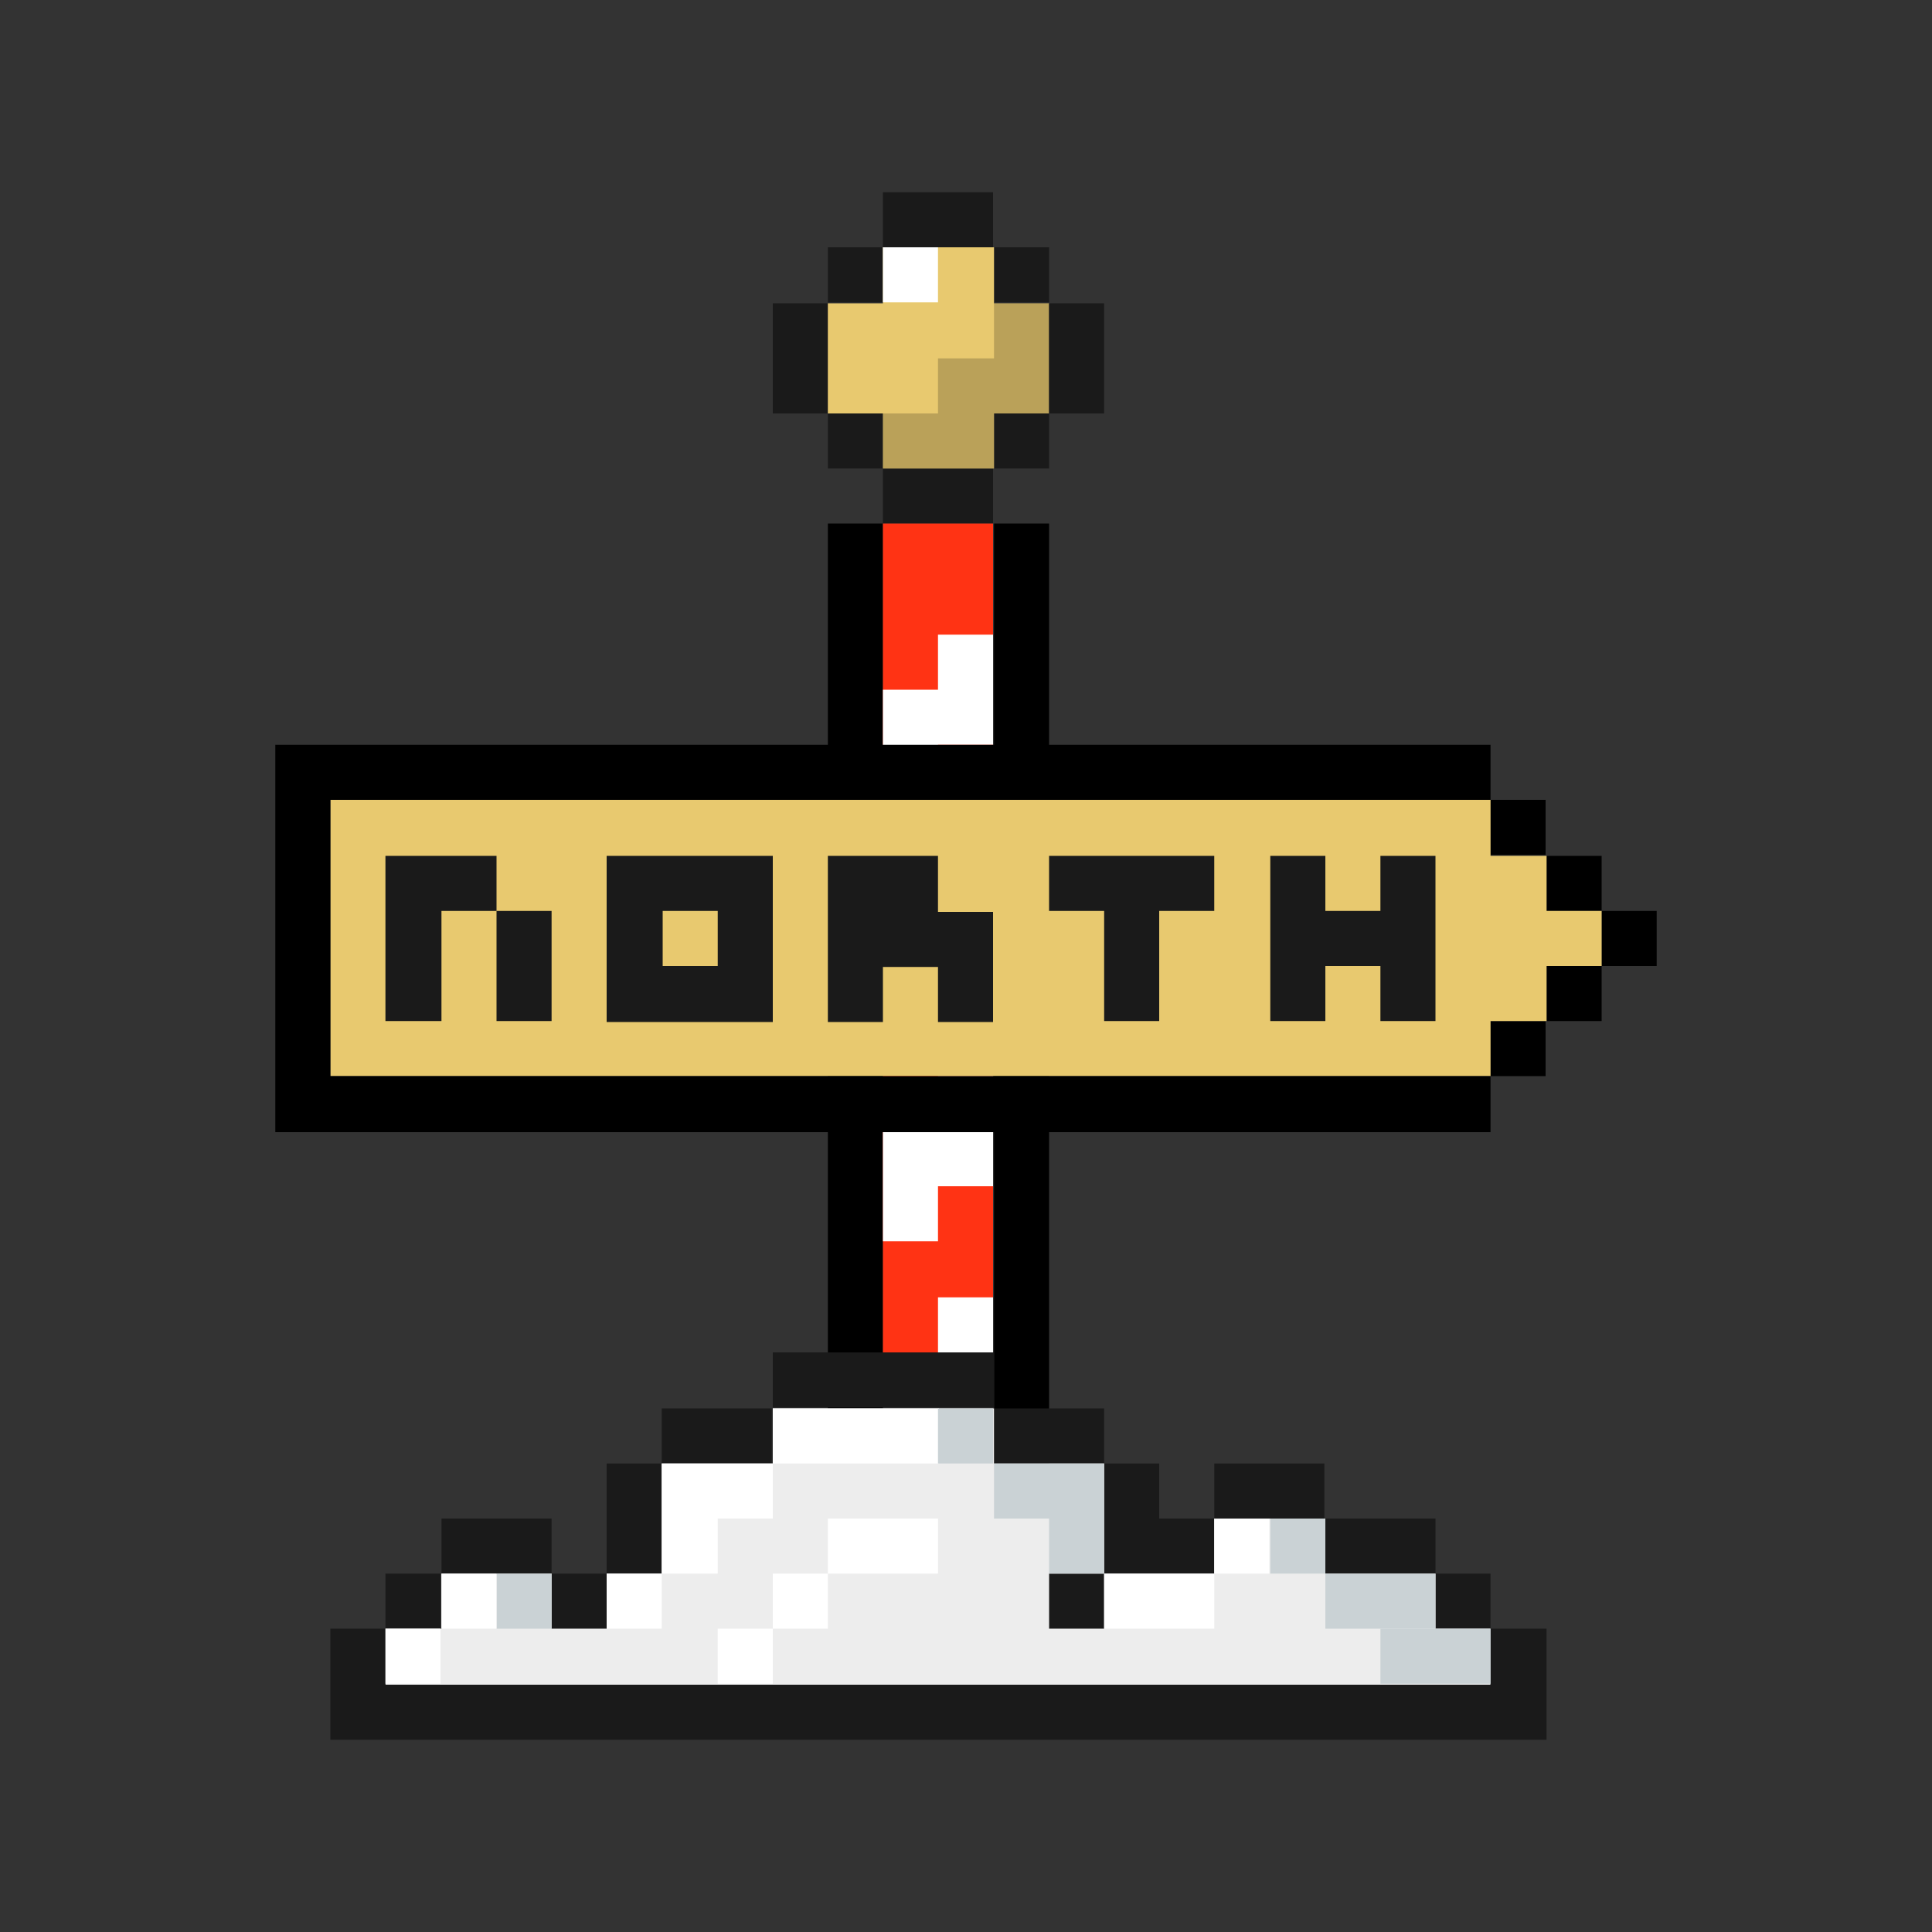 <?xml version="1.0" encoding="UTF-8"?>
<svg data-bbox="28.5 19.9 143 160.2" viewBox="0 0 200 200" height="200" width="200" xmlns="http://www.w3.org/2000/svg" data-type="color">
    <rect x="0" y="0" width="200" height="200" fill="#333333" stroke="none"/>
    <g>
        <path fill="#1a1a1a" d="M91.4 42.8v5.7h-5.7v-5.7z" data-color="1"/>
        <path fill="#1a1a1a" d="M91.4 25.6v5.7h-5.7v-5.7z" data-color="1"/>
        <path fill="#1a1a1a" d="M85.7 31.4v11.4H80V31.4z" data-color="1"/>
        <path fill="#1a1a1a" d="M102.8 19.9v5.7H91.4v-5.7z" data-color="1"/>
        <path fill="#1a1a1a" d="M102.8 48.5v5.7H91.4v-5.7z" data-color="1"/>
        <path fill="#1a1a1a" d="M108.6 42.8v5.7h-5.7v-5.7z" data-color="1"/>
        <path fill="#1a1a1a" d="M108.6 25.6v5.7h-5.7v-5.7z" data-color="1"/>
        <path fill="#e8c96f" d="M108.6 31.4v11.4h-5.7v5.7H91.4v-5.7h-5.7V31.4h5.7v-5.8h11.5v5.8z" data-color="2"/>
        <path fill="#1a1a1a" d="M114.3 31.4v11.4h-5.7V31.4z" data-color="1"/>
        <path d="M91.4 54.2v103h-5.7v-103z"/>
        <path d="M108.6 54.2v103h-5.7v-103z"/>
        <path fill="#1a1a1a" d="M114.3 145.8v5.7h-11.4v-5.7z" data-color="1"/>
        <path fill="#1a1a1a" d="M68.5 151.5v11.4h-5.7v-11.4z" data-color="1"/>
        <path fill="#1a1a1a" d="M79.9 145.8v5.7H68.5v-5.7z" data-color="1"/>
        <path fill="#1a1a1a" d="M102.9 140v5.7H80V140z" data-color="1"/>
        <path fill="#1a1a1a" d="M62.8 162.9v5.7h-5.7v-5.7z" data-color="1"/>
        <path fill="#1a1a1a" d="M45.6 162.9v5.7h-5.7v-5.7z" data-color="1"/>
        <path fill="#1a1a1a" d="M57.1 157.2v5.7H45.7v-5.7z" data-color="1"/>
        <path fill="#1a1a1a" d="M137.1 151.5v5.7h-11.4v-5.7z" data-color="1"/>
        <path fill="#1a1a1a" d="M125.7 157.2v5.7h-11.4v-11.4h5.7v5.7z" data-color="1"/>
        <path fill="#1a1a1a" d="M114.3 162.9v5.7h-5.7v-5.7z" data-color="1"/>
        <path fill="#1a1a1a" d="M148.6 157.2v5.7h-11.4v-5.7z" data-color="1"/>
        <path fill="#1a1a1a" d="M154.3 162.9v5.7h-5.7v-5.7z" data-color="1"/>
        <path fill="#ededed" d="M154.3 168.6v5.8H39.9v-5.8h5.8v-5.7h11.4v5.7h5.7v-5.7h5.7v-11.4H80v-5.7h22.9v5.7h11.4v11.4h-5.7v5.7h5.7v-5.7h11.4v-5.7h11.5v5.7h11.4v5.7z" data-color="3"/>
        <path fill="#1a1a1a" d="M160.1 168.6v11.5H34.2v-11.5h5.7v5.8h114.4v-5.8z" data-color="1"/>
        <path fill="#cad2d5" d="M154.3 168.6v5.7h-11.4v-5.7z" data-color="4"/>
        <path fill="#cad2d5" d="M114.3 157.2v5.7h-5.7v-5.7z" data-color="4"/>
        <path fill="#cad2d5" d="M57.1 162.9v5.7h-5.7v-5.7z" data-color="4"/>
        <path fill="#ffffff" d="M51.4 162.9v5.7h-5.7v-5.7z" data-color="5"/>
        <path fill="#ffffff" d="M45.6 168.6v5.7h-5.7v-5.7z" data-color="5"/>
        <path fill="#ffffff" d="M68.5 162.9v5.7h-5.7v-5.7z" data-color="5"/>
        <path fill="#ffffff" d="M80 168.6v5.7h-5.7v-5.7z" data-color="5"/>
        <path fill="#ffffff" d="M85.7 162.9v5.7H80v-5.7z" data-color="5"/>
        <path fill="#ffffff" d="M97.1 157.2v5.7H85.7v-5.7z" data-color="5"/>
        <path fill="#ffffff" d="M131.4 157.2v5.7h-5.7v-5.7z" data-color="5"/>
        <path fill="#ffffff" d="M125.7 162.9v5.7h-11.4v-5.7z" data-color="5"/>
        <path fill="#ffffff" d="M97.2 145.8v5.7H80v-5.7z" data-color="5"/>
        <path fill="#ffffff" d="M68.5 151.5v11.4h5.8v-5.7H80v-5.7z" data-color="5"/>
        <path fill="#cad2d5" d="M102.8 145.8v5.7h-5.7v-5.7z" data-color="4"/>
        <path fill="#cad2d5" d="M114.3 151.5v5.7h-11.4v-5.7z" data-color="4"/>
        <path fill="#cad2d5" d="M148.6 162.9v5.7h-11.4v-5.7z" data-color="4"/>
        <path fill="#cad2d5" d="M137.2 157.2v5.7h-5.7v-5.7z" data-color="4"/>
        <path fill="#ffffff" d="M97.1 25.6v5.7h-5.7v-5.7z" data-color="5"/>
        <path style="isolation:isolate" opacity=".2" d="M102.9 31.4v5.7h-5.8v5.7h-5.7v5.7h11.5v-5.7h5.7V31.4z"/>
        <path fill="#ff3314" d="M102.8 54.2V140H91.4V54.2z" data-color="6"/>
        <path d="M97.1 65.7v5.7h-5.7v11.4h5.7v-5.7h5.7V65.7z" fill="#ffffff" data-color="5"/>
        <path d="M97.1 88.6v5.7h-5.7v11.4h5.7V100h5.7V88.6z" fill="#ffffff" data-color="5"/>
        <path d="M97.1 111.4v5.7h-5.7v11.4h5.7v-5.7h5.7v-11.4z" fill="#ffffff" data-color="5"/>
        <path fill="#ffffff" d="M102.8 134.3v5.7h-5.7v-5.7z" data-color="5"/>
        <path d="M160 82.8v5.7h-5.7v-5.7z"/>
        <path d="M165.8 88.6v5.7h-5.7v-5.7z"/>
        <path d="M160 105.7v5.7h-5.7v-5.7z"/>
        <path d="M165.8 100v5.7h-5.7V100z"/>
        <path d="M171.5 94.3v5.7h-5.7v-5.7z"/>
        <path fill="#e8c96f" d="M165.8 94.3v5.7h-5.7v5.7h-5.8v5.7H34.2V82.8h120.1v5.8h5.8v5.7z" data-color="2"/>
        <path d="M34.2 82.8v28.6h120.1v5.8H28.5V77.1h125.8v5.7z"/>
        <path fill="#1a1a1a" d="M57.1 94.3v11.4h-5.7V94.3z" data-color="1"/>
        <path fill="#1a1a1a" d="M39.9 88.6v17.1h5.8V94.3h5.7v-5.7z" data-color="1"/>
        <path d="M97.1 88.6H85.7v17.2h5.7v-5.7h5.7v5.7h5.7V94.4h-5.7v-5.7Z" fill="#1a1a1a" data-color="1"/>
        <path fill="#1a1a1a" d="M108.6 94.3h5.7v11.4h5.7V94.3h5.7v-5.7h-17.1z" data-color="1"/>
        <path fill="#1a1a1a" d="M142.9 88.6v5.7h-5.7v-5.7h-5.7v17.1h5.7V100h5.7v5.7h5.7V88.6z" data-color="1"/>
        <path d="M62.8 88.6v17.2H80V88.6zM74.3 100h-5.7v-5.7h5.7z" fill="#1a1a1a" data-color="1"/>
    </g>
</svg>
